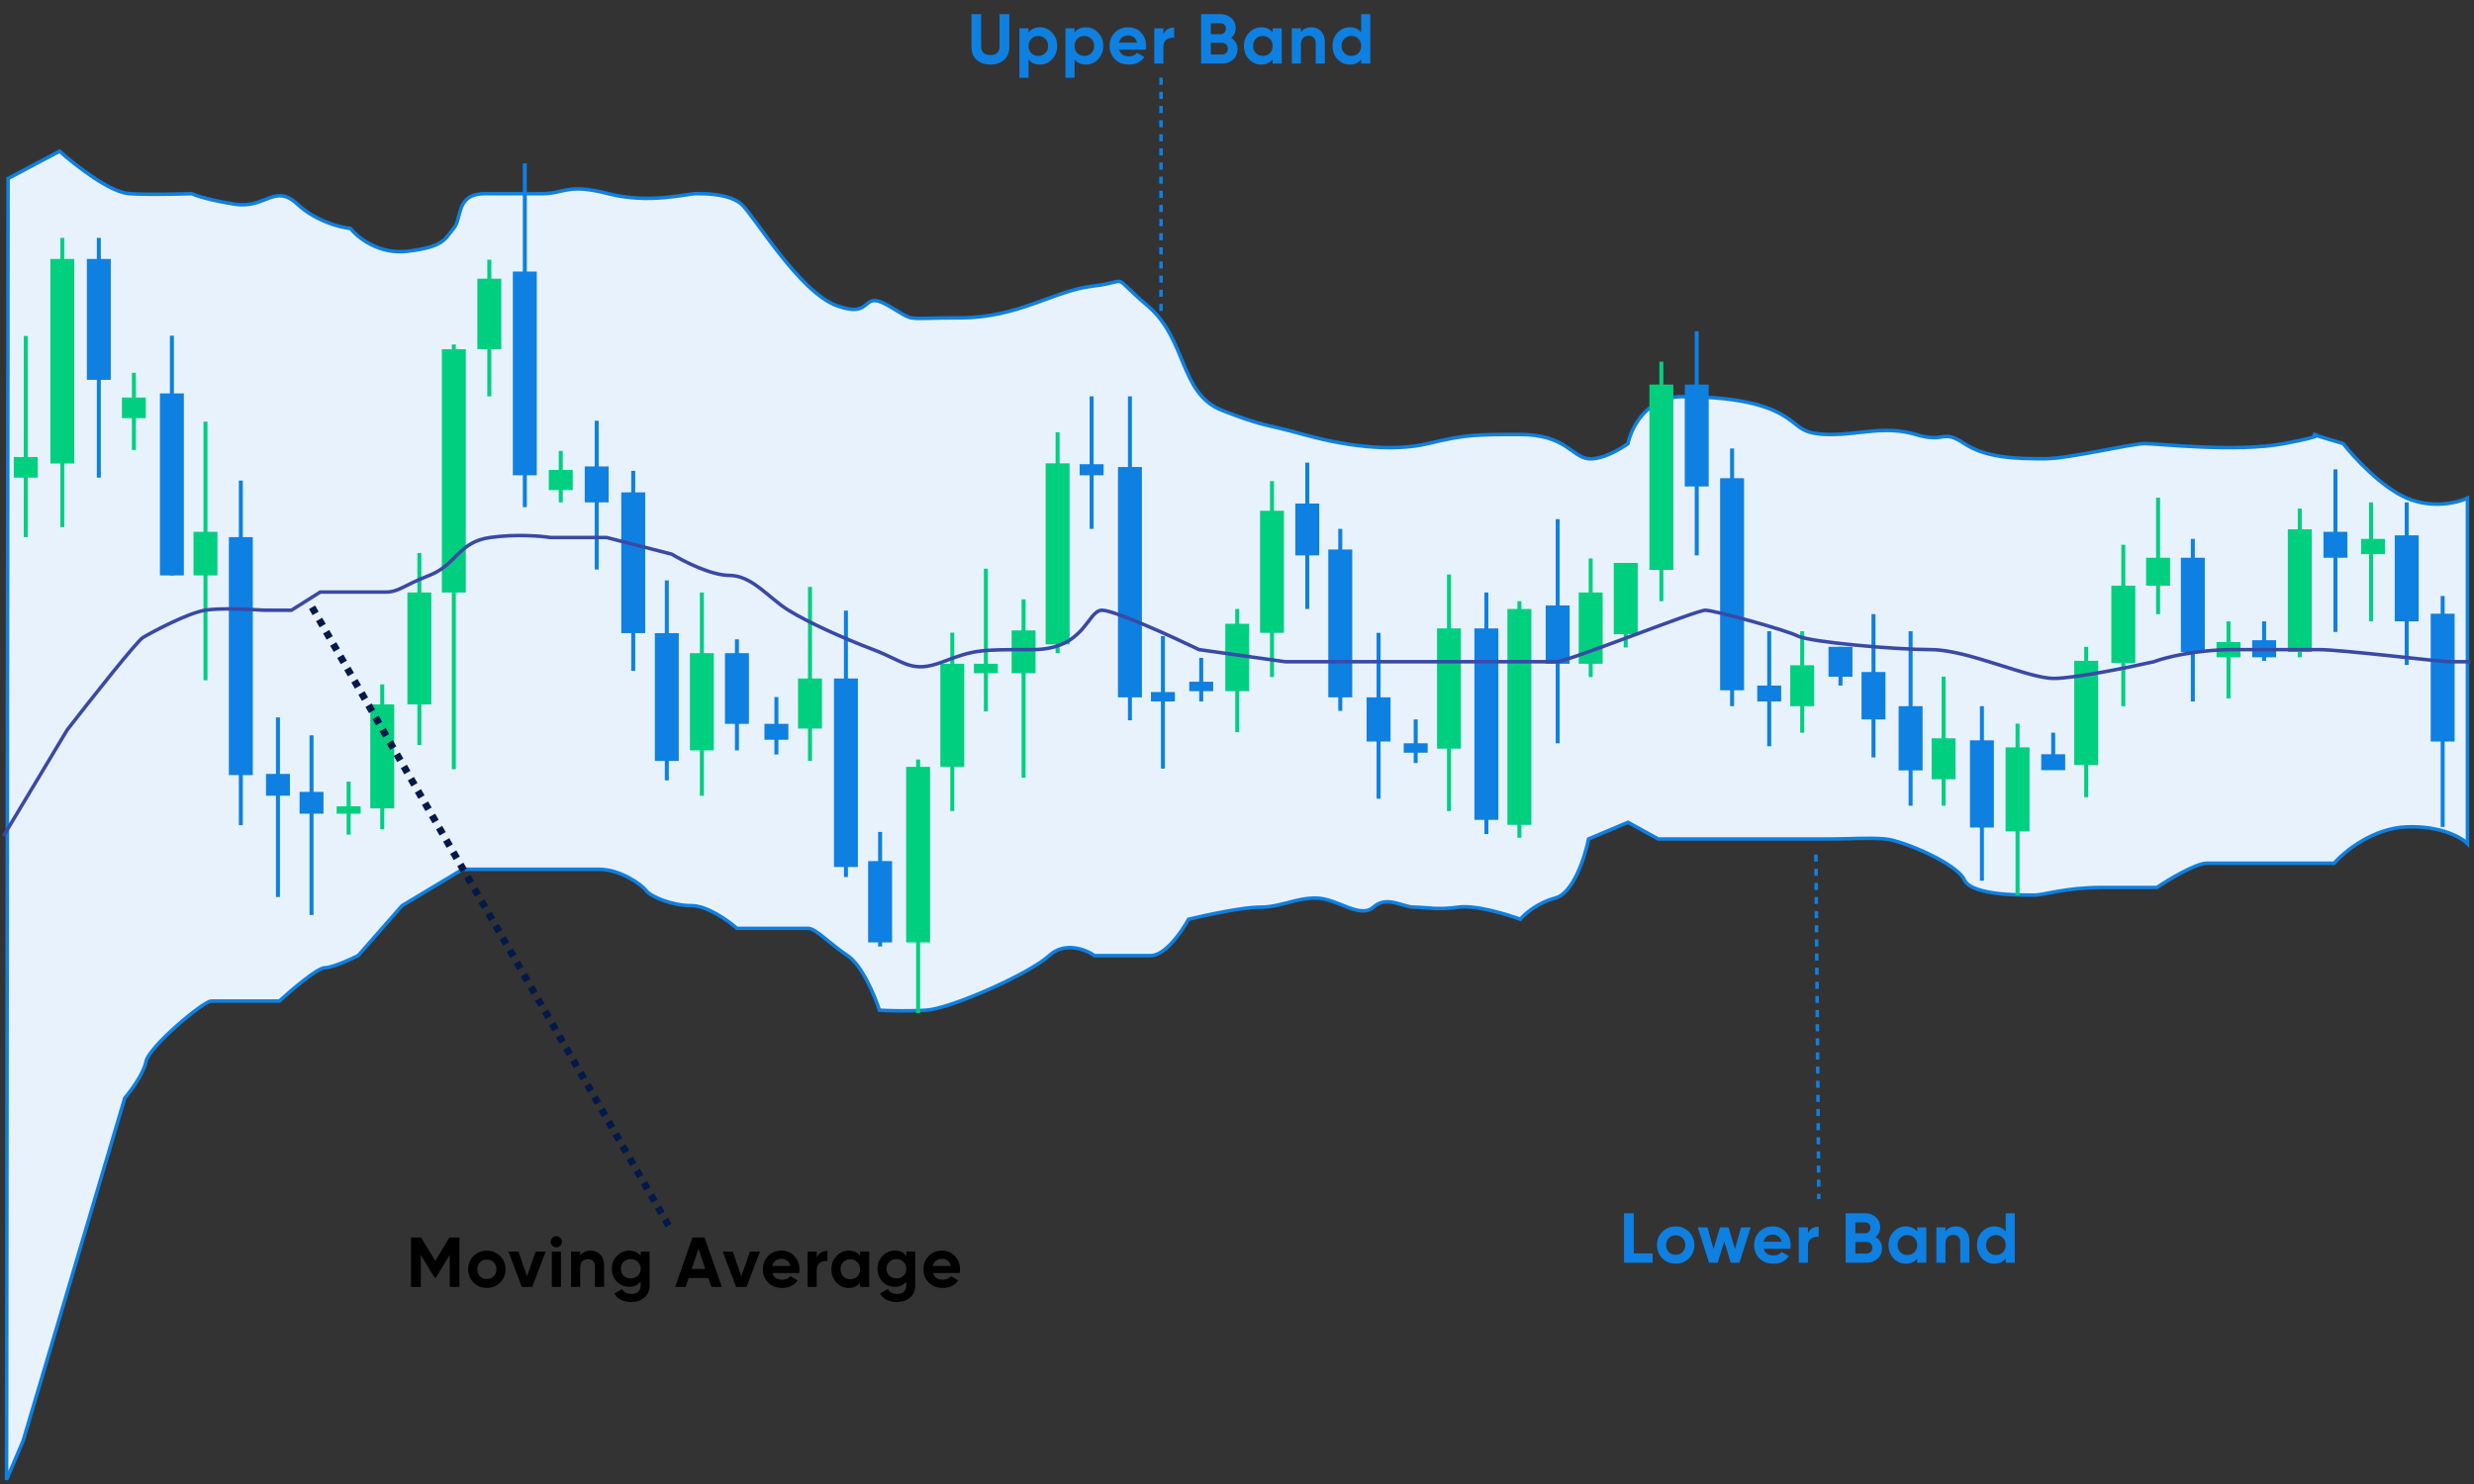 <svg width="700" height="420" viewBox="0 0 700 420" fill="none" xmlns="http://www.w3.org/2000/svg">
<rect x="0" y="0" width="700" height="420" fill="#333333" stroke="none"/>
<path d="M2.286 50.514L16.864 42.796C21.151 46.655 31.099 54.458 36.587 54.801C42.075 55.144 50.592 54.944 54.165 54.801C55.452 55.373 59.739 56.773 66.599 57.803C75.174 59.089 77.747 51.8 84.178 57.803C89.323 62.605 96.326 64.377 99.184 64.663C101.185 67.235 107.245 72.123 115.477 71.094C125.767 69.808 125.767 67.664 128.34 64.663C130.912 61.661 128.768 54.801 137.343 54.801H153.636C159.639 54.801 160.496 51.8 172.072 54.801C183.649 57.803 194.368 54.801 196.94 54.801C199.513 54.801 206.373 54.801 209.803 57.803C213.233 60.804 226.095 82.67 236.814 86.529C247.533 90.388 243.245 81.813 251.392 86.529C259.538 91.245 254.822 89.959 271.543 89.959C288.264 89.959 298.126 82.241 309.273 80.955C320.421 79.669 313.561 77.096 324.708 86.529C335.856 95.962 333.712 111.397 345.717 116.113C357.722 120.829 358.151 119.972 368.87 122.973C379.589 125.974 393.309 128.118 404.028 125.545C414.746 122.973 417.319 122.973 430.182 122.973C443.044 122.973 444.759 129.404 449.475 129.833C453.248 130.176 458.479 127.118 460.623 125.545C461.481 121.258 465.682 112.597 475.629 112.254C494.494 112.254 501.783 115.684 505.642 118.257C509.501 120.829 509.93 122.973 518.076 122.973C526.222 122.973 533.511 120.4 542.086 122.973C550.661 125.545 549.375 121.258 555.806 125.545C562.237 129.833 571.67 129.833 578.53 129.833C585.39 129.833 602.969 125.545 606.828 125.545C610.687 125.545 632.553 128.118 646.273 125.545C652.783 124.325 655.09 123.647 655.502 123.298L654.419 122.973C655.175 122.973 655.784 123.058 655.502 123.298L662.994 125.545C665.996 129.404 673.799 137.894 681.002 140.981C688.205 144.068 695.437 142.267 698.152 140.981V238.736C696.437 237.021 690.606 233.677 681.002 234.02C671.398 234.363 663.28 241.023 660.422 244.31H651.847H624.407C621.32 244.31 613.688 248.883 610.258 251.17H594.823C584.533 251.17 578.101 253.314 575.957 253.314C573.814 253.314 557.95 253.743 555.806 249.026C553.662 244.31 538.227 237.879 533.511 237.45C528.795 237.021 523.221 237.45 518.076 237.45H486.777H475.629H469.198L460.623 232.734L449.475 237.45C448.475 242.452 445.188 252.799 440.043 254.171C434.898 255.543 431.325 258.745 430.182 260.174C426.323 258.745 417.405 256.058 412.603 256.744C406.6 257.601 403.599 256.744 400.169 256.744C396.739 256.744 392.451 253.314 388.593 256.744C384.734 260.174 378.302 254.171 372.3 254.171C366.297 254.171 362.439 256.744 356.436 256.744C351.634 256.744 341.001 259.031 336.285 260.174C334.427 263.604 329.682 270.464 325.566 270.464H309.702C307.272 268.749 301.298 266.348 296.839 270.464C291.266 275.609 268.971 285.47 262.11 285.899C256.622 286.242 250.963 286.042 248.819 285.899C247.533 281.897 243.931 273.208 239.815 270.464C234.67 267.034 230.812 262.746 228.668 262.746H208.516C206.087 260.603 200.113 256.315 195.654 256.315C190.08 256.315 184.077 253.743 182.791 252.028C181.505 250.313 175.502 246.025 169.5 246.025H130.912L113.762 256.315L101.328 270.464C99.041 271.607 93.954 273.894 91.896 273.894C89.838 273.894 82.463 280.182 79.033 283.326H59.739C57.595 283.326 42.16 296.189 41.303 300.477C40.617 303.907 37.015 308.766 35.3 310.767L6.574 407.665L1.858 418.812L2.286 50.514Z" fill="#E7F2FC" stroke="#0E80E1"/>
<rect x="27.399" y="67.327" width="1.128" height="67.851" fill="#0E80E1"/>
<rect x="24.578" y="73.289" width="6.77" height="34.215" fill="#0E80E1"/>
<rect x="17.063" y="67.327" width="1.128" height="81.854" fill="#00CF80"/>
<rect x="14.242" y="73.289" width="6.77" height="57.888" fill="#00CF80"/>
<rect x="6.727" y="95.084" width="1.128" height="56.931" fill="#00CF80"/>
<rect x="3.906" y="129.343" width="6.77" height="5.835" fill="#00CF80"/>
<rect x="37.318" y="105.503" width="1.128" height="21.839" fill="#00CF80"/>
<rect x="34.497" y="112.506" width="6.77" height="5.835" fill="#00CF80"/>
<rect x="98.083" y="221.2" width="1.128" height="15.004" fill="#00CF80"/>
<rect x="95.263" y="228.202" width="6.77" height="2.083" fill="#00CF80"/>
<rect x="107.586" y="193.692" width="1.128" height="41.01" fill="#00CF80"/>
<rect x="104.765" y="199.36" width="6.77" height="29.424" fill="#00CF80"/>
<rect x="118.089" y="156.517" width="1.128" height="54.347" fill="#00CF80"/>
<rect x="115.268" y="167.687" width="6.77" height="31.674" fill="#00CF80"/>
<rect x="137.885" y="73.496" width="1.128" height="38.677" fill="#00CF80"/>
<rect x="135.064" y="78.873" width="6.77" height="19.963" fill="#00CF80"/>
<rect x="158.099" y="127.616" width="1.128" height="14.564" fill="#00CF80"/>
<rect x="155.278" y="132.993" width="6.77" height="5.7" fill="#00CF80"/>
<rect x="198.026" y="167.688" width="1.128" height="57.514" fill="#00CF80"/>
<rect x="195.205" y="184.857" width="6.77" height="27.507" fill="#00CF80"/>
<rect x="259.208" y="214.948" width="1.128" height="71.768" fill="#00CF80"/>
<rect x="256.387" y="217.032" width="6.77" height="49.679" fill="#00CF80"/>
<rect x="268.877" y="179.064" width="1.128" height="50.471" fill="#00CF80"/>
<rect x="266.057" y="187.858" width="6.77" height="29.174" fill="#00CF80"/>
<rect x="289.048" y="169.624" width="1.128" height="50.471" fill="#00CF80"/>
<rect x="286.228" y="178.417" width="6.77" height="12.108" fill="#00CF80"/>
<rect x="298.676" y="122.341" width="1.128" height="62.515" fill="#00CF80"/>
<rect x="295.855" y="131.135" width="6.77" height="51.221" fill="#00CF80"/>
<rect x="349.505" y="172.354" width="1.128" height="34.872" fill="#00CF80"/>
<rect x="346.685" y="176.545" width="6.77" height="19.064" fill="#00CF80"/>
<rect x="409.412" y="162.587" width="1.128" height="66.948" fill="#00CF80"/>
<rect x="406.592" y="177.855" width="6.77" height="34.019" fill="#00CF80"/>
<rect x="449.506" y="158.051" width="1.128" height="33.555" fill="#00CF80"/>
<rect x="446.685" y="167.687" width="6.77" height="20.171" fill="#00CF80"/>
<rect x="509.354" y="178.647" width="1.128" height="28.716" fill="#00CF80"/>
<rect x="506.533" y="188.282" width="6.77" height="11.579" fill="#00CF80"/>
<rect x="549.364" y="191.525" width="1.128" height="36.509" fill="#00CF80"/>
<rect x="546.543" y="208.954" width="6.77" height="11.579" fill="#00CF80"/>
<rect x="589.708" y="183.065" width="1.128" height="42.569" fill="#00CF80"/>
<rect x="586.887" y="187.024" width="6.77" height="29.508" fill="#00CF80"/>
<rect x="600.21" y="154.183" width="1.128" height="45.678" fill="#00CF80"/>
<rect x="597.389" y="165.76" width="6.77" height="21.889" fill="#00CF80"/>
<rect x="610.046" y="140.847" width="1.128" height="32.966" fill="#00CF80"/>
<rect x="607.225" y="157.851" width="6.77" height="7.91" fill="#00CF80"/>
<rect x="629.968" y="175.854" width="1.128" height="21.817" fill="#00CF80"/>
<rect x="627.148" y="181.71" width="6.77" height="4.314" fill="#00CF80"/>
<rect x="670.312" y="142.18" width="1.128" height="33.675" fill="#00CF80"/>
<rect x="668.056" y="152.516" width="6.77" height="4.314" fill="#00CF80"/>
<rect x="650.14" y="143.943" width="1.128" height="42.081" fill="#00CF80"/>
<rect x="647.319" y="149.798" width="6.77" height="34.725" fill="#00CF80"/>
<rect x="570.286" y="204.809" width="1.128" height="48.532" fill="#00CF80"/>
<rect x="567.466" y="211.517" width="6.77" height="23.787" fill="#00CF80"/>
<rect x="459.425" y="159.317" width="1.128" height="23.92" fill="#00CF80"/>
<rect x="456.604" y="159.317" width="6.77" height="20.171" fill="#00CF80"/>
<rect x="469.511" y="102.353" width="1.128" height="67.786" fill="#00CF80"/>
<rect x="466.691" y="108.837" width="6.77" height="52.459" fill="#00CF80"/>
<rect x="429.334" y="170.138" width="1.128" height="66.948" fill="#00CF80"/>
<rect x="426.513" y="172.354" width="6.77" height="61.09" fill="#00CF80"/>
<rect x="359.338" y="136.163" width="1.128" height="55.443" fill="#00CF80"/>
<rect x="356.517" y="144.562" width="6.77" height="34.543" fill="#00CF80"/>
<rect x="278.38" y="160.955" width="1.128" height="40.406" fill="#00CF80"/>
<rect x="275.559" y="187.857" width="6.77" height="2.667" fill="#00CF80"/>
<rect x="228.617" y="166.103" width="1.128" height="49.262" fill="#00CF80"/>
<rect x="225.796" y="192.025" width="6.77" height="14.17" fill="#00CF80"/>
<rect x="127.841" y="97.501" width="1.128" height="120.197" fill="#00CF80"/>
<rect x="125.02" y="98.835" width="6.77" height="68.851" fill="#00CF80"/>
<rect x="57.574" y="119.341" width="1.128" height="73.185" fill="#00CF80"/>
<rect x="54.753" y="150.515" width="6.77" height="12.337" fill="#00CF80"/>
<rect x="48.071" y="95.001" width="1.128" height="67.851" fill="#0E80E1"/>
<rect x="45.25" y="111.338" width="6.77" height="51.513" fill="#0E80E1"/>
<rect x="67.576" y="136.011" width="1.128" height="97.525" fill="#0E80E1"/>
<rect x="64.755" y="152.015" width="6.77" height="67.35" fill="#0E80E1"/>
<rect x="78.078" y="203.028" width="1.128" height="50.846" fill="#0E80E1"/>
<rect x="75.258" y="219.032" width="6.77" height="6.168" fill="#0E80E1"/>
<rect x="87.581" y="208.113" width="1.128" height="50.846" fill="#0E80E1"/>
<rect x="84.76" y="224.117" width="6.77" height="6.168" fill="#0E80E1"/>
<rect x="147.929" y="46.239" width="1.128" height="97.275" fill="#0E80E1"/>
<rect x="145.108" y="76.856" width="6.77" height="57.655" fill="#0E80E1"/>
<rect x="168.268" y="119.09" width="1.128" height="42.094" fill="#0E80E1"/>
<rect x="165.447" y="132.01" width="6.77" height="10.169" fill="#0E80E1"/>
<rect x="178.604" y="133.261" width="1.128" height="56.597" fill="#0E80E1"/>
<rect x="175.783" y="139.345" width="6.77" height="39.843" fill="#0E80E1"/>
<rect x="188.106" y="164.27" width="1.128" height="56.597" fill="#0E80E1"/>
<rect x="185.285" y="179.189" width="6.77" height="36.176" fill="#0E80E1"/>
<rect x="207.945" y="180.94" width="1.128" height="31.424" fill="#0E80E1"/>
<rect x="205.124" y="184.857" width="6.77" height="20.005" fill="#0E80E1"/>
<rect x="219.114" y="197.276" width="1.128" height="16.255" fill="#0E80E1"/>
<rect x="216.293" y="204.862" width="6.77" height="4.501" fill="#0E80E1"/>
<rect x="248.455" y="235.453" width="1.128" height="32.425" fill="#0E80E1"/>
<rect x="245.634" y="243.705" width="6.77" height="23.006" fill="#0E80E1"/>
<rect x="319.14" y="112.173" width="1.128" height="91.69" fill="#0E80E1"/>
<rect x="316.319" y="132.178" width="6.77" height="65.183" fill="#0E80E1"/>
<rect x="238.786" y="172.812" width="1.128" height="75.394" fill="#0E80E1"/>
<rect x="235.965" y="192.026" width="6.77" height="53.347" fill="#0E80E1"/>
<rect x="308.303" y="112.173" width="1.128" height="37.509" fill="#0E80E1"/>
<rect x="305.483" y="131.386" width="6.77" height="3.125" fill="#0E80E1"/>
<rect x="328.475" y="180.023" width="1.128" height="37.509" fill="#0E80E1"/>
<rect width="6.77" height="2.667" transform="matrix(1 0 0 -1 325.655 198.527)" fill="#0E80E1"/>
<rect x="339.311" y="186.19" width="1.128" height="12.336" fill="#0E80E1"/>
<rect width="6.77" height="2.667" transform="matrix(1 0 0 -1 336.49 195.608)" fill="#0E80E1"/>
<rect x="399.993" y="203.612" width="1.128" height="12.336" fill="#0E80E1"/>
<rect width="6.77" height="2.667" transform="matrix(1 0 0 -1 397.173 213.03)" fill="#0E80E1"/>
<rect x="419.999" y="167.687" width="1.128" height="68.35" fill="#0E80E1"/>
<rect width="6.77" height="54.18" transform="matrix(1 0 0 -1 417.178 232.036)" fill="#0E80E1"/>
<rect x="369.319" y="130.927" width="1.128" height="41.427" fill="#0E80E1"/>
<rect width="6.77" height="14.67" transform="matrix(1 0 0 -1 366.498 157.184)" fill="#0E80E1"/>
<rect x="389.491" y="179.105" width="1.128" height="46.928" fill="#0E80E1"/>
<rect width="6.77" height="12.503" transform="matrix(1 0 0 -1 386.67 209.863)" fill="#0E80E1"/>
<rect x="440.17" y="146.931" width="1.128" height="63.432" fill="#0E80E1"/>
<rect width="6.77" height="16.504" transform="matrix(1 0 0 -1 437.35 187.858)" fill="#0E80E1"/>
<rect x="479.514" y="93.751" width="1.128" height="63.432" fill="#0E80E1"/>
<rect width="6.77" height="28.841" transform="matrix(1 0 0 -1 476.693 137.679)" fill="#0E80E1"/>
<rect x="500.019" y="178.647" width="1.128" height="32.55" fill="#0E80E1"/>
<rect width="6.77" height="4.501" transform="matrix(1 0 0 -1 497.198 198.527)" fill="#0E80E1"/>
<rect x="580.372" y="207.363" width="1.128" height="9.169" fill="#0E80E1"/>
<rect width="6.77" height="4.501" transform="matrix(1 0 0 -1 577.552 217.97)" fill="#0E80E1"/>
<rect x="529.526" y="173.812" width="1.128" height="40.552" fill="#0E80E1"/>
<rect width="6.77" height="13.42" transform="matrix(1 0 0 -1 526.706 203.612)" fill="#0E80E1"/>
<rect x="540.029" y="178.647" width="1.128" height="49.388" fill="#0E80E1"/>
<rect width="6.77" height="18.171" transform="matrix(1 0 0 -1 537.208 218.032)" fill="#0E80E1"/>
<rect x="560.201" y="199.861" width="1.128" height="49.388" fill="#0E80E1"/>
<rect width="6.77" height="24.673" transform="matrix(1 0 0 -1 557.38 234.203)" fill="#0E80E1"/>
<rect x="619.882" y="152.516" width="1.128" height="46.012" fill="#0E80E1"/>
<rect width="6.77" height="26.673" transform="matrix(1 0 0 -1 617.061 184.524)" fill="#0E80E1"/>
<rect x="660.226" y="132.844" width="1.128" height="46.012" fill="#0E80E1"/>
<rect width="6.77" height="7.335" transform="matrix(1 0 0 -1 657.405 157.85)" fill="#0E80E1"/>
<rect x="680.398" y="142.18" width="1.128" height="46.012" fill="#0E80E1"/>
<rect width="6.77" height="24.339" transform="matrix(1 0 0 -1 677.577 175.855)" fill="#0E80E1"/>
<rect x="690.567" y="168.687" width="1.128" height="65.35" fill="#0E80E1"/>
<rect width="6.77" height="36.176" transform="matrix(1 0 0 -1 687.747 209.864)" fill="#0E80E1"/>
<rect x="640.054" y="175.854" width="1.128" height="11.17" fill="#0E80E1"/>
<rect width="6.77" height="4.835" transform="matrix(1 0 0 -1 637.234 186.023)" fill="#0E80E1"/>
<rect x="520.19" y="183.065" width="1.128" height="10.961" fill="#0E80E1"/>
<rect width="6.77" height="8.46" transform="matrix(1 0 0 -1 517.37 191.525)" fill="#0E80E1"/>
<rect x="489.516" y="126.925" width="1.128" height="72.936" fill="#0E80E1"/>
<rect width="6.77" height="60.015" transform="matrix(1 0 0 -1 486.695 195.36)" fill="#0E80E1"/>
<rect x="378.655" y="149.682" width="1.128" height="51.513" fill="#0E80E1"/>
<rect width="6.77" height="41.844" transform="matrix(1 0 0 -1 375.834 197.361)" fill="#0E80E1"/>
<path d="M1 236.592L19.008 206.579C25.439 198.29 38.73 181.455 40.445 180.426C42.589 179.139 52.879 173.566 58.024 172.708C62.14 172.022 70.887 172.422 74.746 172.708H82.463L90.609 167.563C95.469 167.563 105.959 167.563 109.046 167.563C112.905 167.563 113.762 165.848 121.48 162.847C129.197 159.845 129.626 153.414 138.63 152.128C145.833 151.099 153.064 151.699 155.78 152.128H171.644L190.08 156.844C193.367 158.845 201.228 162.847 206.373 162.847C212.804 162.847 217.52 169.278 223.094 172.708C228.668 176.138 238.1 180.426 247.104 183.856C256.108 187.286 257.823 190.716 266.827 187.286C275.831 183.856 277.117 183.856 292.123 183.856C307.13 183.856 307.558 172.708 311.846 172.708C315.276 172.708 331.568 180.14 339.286 183.856L363.725 187.286C374.444 187.286 396.31 187.286 398.025 187.286C400.169 187.286 413.46 187.286 418.605 187.286C423.75 187.286 437.47 187.286 440.472 187.286C443.473 187.286 479.917 172.708 482.489 172.708C485.062 172.708 505.213 178.282 508.643 179.997C512.073 181.712 536.084 183.856 546.374 183.856C556.664 183.856 573.814 192.002 581.103 192.002C586.934 192.002 602.397 188.858 609.4 187.286C612.402 186.142 621.148 183.856 632.124 183.856C645.844 183.856 649.703 183.856 656.134 183.856C662.566 183.856 690.434 187.286 693.007 187.286C695.065 187.286 697.866 187.286 699.01 187.286" stroke="#3949A7"/>
<line x1="88.294" y1="171.867" x2="190.101" y2="348.481" stroke="#02194A" stroke-width="2" stroke-dasharray="2 2"/>
<line x1="328.5" y1="22" x2="328.5" y2="90" stroke="#0E80E1" stroke-dasharray="2 2"/>
<line x1="513.803" y1="241.867" x2="514.618" y2="339.369" stroke="#0E80E1" stroke-dasharray="2 2"/>
<path d="M129.999 350.231V364.231H127.259V355.151L123.319 361.651H122.999L119.059 355.171V364.231H116.299V350.231H119.139L123.159 356.851L127.159 350.231H129.999ZM141.508 362.991C140.481 364.005 139.228 364.511 137.748 364.511C136.268 364.511 135.014 364.005 133.988 362.991C132.974 361.965 132.468 360.711 132.468 359.231C132.468 357.751 132.974 356.505 133.988 355.491C135.014 354.465 136.268 353.951 137.748 353.951C139.228 353.951 140.481 354.465 141.508 355.491C142.534 356.505 143.048 357.751 143.048 359.231C143.048 360.711 142.534 361.965 141.508 362.991ZM135.808 361.211C136.328 361.731 136.974 361.991 137.748 361.991C138.521 361.991 139.168 361.731 139.688 361.211C140.208 360.691 140.468 360.031 140.468 359.231C140.468 358.431 140.208 357.771 139.688 357.251C139.168 356.731 138.521 356.471 137.748 356.471C136.974 356.471 136.328 356.731 135.808 357.251C135.301 357.771 135.048 358.431 135.048 359.231C135.048 360.031 135.301 360.691 135.808 361.211ZM151.552 354.231H154.392L150.592 364.231H147.652L143.852 354.231H146.692L149.112 361.231L151.552 354.231ZM157.416 353.031C156.99 353.031 156.616 352.878 156.296 352.571C155.99 352.251 155.836 351.878 155.836 351.451C155.836 351.025 155.99 350.651 156.296 350.331C156.616 350.011 156.99 349.851 157.416 349.851C157.856 349.851 158.23 350.011 158.536 350.331C158.856 350.651 159.016 351.025 159.016 351.451C159.016 351.878 158.856 352.251 158.536 352.571C158.23 352.878 157.856 353.031 157.416 353.031ZM156.136 364.231V354.231H158.716V364.231H156.136ZM167.138 353.951C168.231 353.951 169.131 354.318 169.838 355.051C170.558 355.785 170.918 356.798 170.918 358.091V364.231H168.338V358.411C168.338 357.745 168.158 357.238 167.798 356.891C167.438 356.531 166.958 356.351 166.358 356.351C165.691 356.351 165.158 356.558 164.758 356.971C164.358 357.385 164.158 358.005 164.158 358.831V364.231H161.578V354.231H164.158V355.351C164.784 354.418 165.778 353.951 167.138 353.951ZM181.281 354.231H183.801V363.751C183.801 365.298 183.287 366.478 182.261 367.291C181.247 368.105 180.021 368.511 178.581 368.511C177.501 368.511 176.547 368.305 175.721 367.891C174.907 367.478 174.281 366.871 173.841 366.071L176.041 364.811C176.547 365.745 177.421 366.211 178.661 366.211C179.474 366.211 180.114 365.998 180.581 365.571C181.047 365.145 181.281 364.538 181.281 363.751V362.671C180.521 363.685 179.454 364.191 178.081 364.191C176.667 364.191 175.481 363.698 174.521 362.711C173.574 361.711 173.101 360.498 173.101 359.071C173.101 357.658 173.581 356.451 174.541 355.451C175.501 354.451 176.681 353.951 178.081 353.951C179.454 353.951 180.521 354.458 181.281 355.471V354.231ZM176.461 361.051C176.994 361.558 177.667 361.811 178.481 361.811C179.294 361.811 179.961 361.558 180.481 361.051C181.014 360.531 181.281 359.871 181.281 359.071C181.281 358.285 181.014 357.638 180.481 357.131C179.961 356.611 179.294 356.351 178.481 356.351C177.667 356.351 176.994 356.611 176.461 357.131C175.941 357.638 175.681 358.285 175.681 359.071C175.681 359.871 175.941 360.531 176.461 361.051ZM201.26 364.231L200.42 361.711H194.84L194 364.231H191.02L195.92 350.231H199.34L204.26 364.231H201.26ZM195.72 359.131H199.56L197.64 353.411L195.72 359.131ZM212.189 354.231H215.029L211.229 364.231H208.289L204.489 354.231H207.329L209.749 361.231L212.189 354.231ZM218.562 360.291C218.909 361.545 219.849 362.171 221.382 362.171C222.369 362.171 223.116 361.838 223.622 361.171L225.702 362.371C224.716 363.798 223.262 364.511 221.342 364.511C219.689 364.511 218.362 364.011 217.362 363.011C216.362 362.011 215.862 360.751 215.862 359.231C215.862 357.725 216.356 356.471 217.342 355.471C218.329 354.458 219.596 353.951 221.142 353.951C222.609 353.951 223.816 354.458 224.762 355.471C225.722 356.485 226.202 357.738 226.202 359.231C226.202 359.565 226.169 359.918 226.102 360.291H218.562ZM218.522 358.291H223.622C223.476 357.611 223.169 357.105 222.702 356.771C222.249 356.438 221.729 356.271 221.142 356.271C220.449 356.271 219.876 356.451 219.422 356.811C218.969 357.158 218.669 357.651 218.522 358.291ZM231.083 355.951C231.323 355.311 231.717 354.831 232.263 354.511C232.823 354.191 233.443 354.031 234.123 354.031V356.911C233.337 356.818 232.63 356.978 232.003 357.391C231.39 357.805 231.083 358.491 231.083 359.451V364.231H228.503V354.231H231.083V355.951ZM243.361 354.231H245.941V364.231H243.361V363.051C242.588 364.025 241.501 364.511 240.101 364.511C238.768 364.511 237.621 364.005 236.661 362.991C235.715 361.965 235.241 360.711 235.241 359.231C235.241 357.751 235.715 356.505 236.661 355.491C237.621 354.465 238.768 353.951 240.101 353.951C241.501 353.951 242.588 354.438 243.361 355.411V354.231ZM238.601 361.271C239.121 361.791 239.781 362.051 240.581 362.051C241.381 362.051 242.041 361.791 242.561 361.271C243.095 360.738 243.361 360.058 243.361 359.231C243.361 358.405 243.095 357.731 242.561 357.211C242.041 356.678 241.381 356.411 240.581 356.411C239.781 356.411 239.121 356.678 238.601 357.211C238.081 357.731 237.821 358.405 237.821 359.231C237.821 360.058 238.081 360.738 238.601 361.271ZM256.441 354.231H258.961V363.751C258.961 365.298 258.447 366.478 257.421 367.291C256.407 368.105 255.181 368.511 253.741 368.511C252.661 368.511 251.707 368.305 250.881 367.891C250.067 367.478 249.441 366.871 249.001 366.071L251.201 364.811C251.707 365.745 252.581 366.211 253.821 366.211C254.634 366.211 255.274 365.998 255.741 365.571C256.207 365.145 256.441 364.538 256.441 363.751V362.671C255.681 363.685 254.614 364.191 253.241 364.191C251.827 364.191 250.641 363.698 249.681 362.711C248.734 361.711 248.261 360.498 248.261 359.071C248.261 357.658 248.741 356.451 249.701 355.451C250.661 354.451 251.841 353.951 253.241 353.951C254.614 353.951 255.681 354.458 256.441 355.471V354.231ZM251.621 361.051C252.154 361.558 252.827 361.811 253.641 361.811C254.454 361.811 255.121 361.558 255.641 361.051C256.174 360.531 256.441 359.871 256.441 359.071C256.441 358.285 256.174 357.638 255.641 357.131C255.121 356.611 254.454 356.351 253.641 356.351C252.827 356.351 252.154 356.611 251.621 357.131C251.101 357.638 250.841 358.285 250.841 359.071C250.841 359.871 251.101 360.531 251.621 361.051ZM263.98 360.291C264.327 361.545 265.267 362.171 266.8 362.171C267.787 362.171 268.534 361.838 269.04 361.171L271.12 362.371C270.134 363.798 268.68 364.511 266.76 364.511C265.107 364.511 263.78 364.011 262.78 363.011C261.78 362.011 261.28 360.751 261.28 359.231C261.28 357.725 261.774 356.471 262.76 355.471C263.747 354.458 265.014 353.951 266.56 353.951C268.027 353.951 269.234 354.458 270.18 355.471C271.14 356.485 271.62 357.738 271.62 359.231C271.62 359.565 271.587 359.918 271.52 360.291H263.98ZM263.94 358.291H269.04C268.894 357.611 268.587 357.105 268.12 356.771C267.667 356.438 267.147 356.271 266.56 356.271C265.867 356.271 265.294 356.451 264.84 356.811C264.387 357.158 264.087 357.651 263.94 358.291Z" fill="black"/>
<path d="M462.263 354.733H467.603V357.373H459.503V343.373H462.263V354.733ZM477.876 356.133C476.849 357.146 475.596 357.653 474.116 357.653C472.636 357.653 471.382 357.146 470.356 356.133C469.342 355.106 468.836 353.853 468.836 352.373C468.836 350.893 469.342 349.646 470.356 348.633C471.382 347.606 472.636 347.093 474.116 347.093C475.596 347.093 476.849 347.606 477.876 348.633C478.902 349.646 479.416 350.893 479.416 352.373C479.416 353.853 478.902 355.106 477.876 356.133ZM472.176 354.353C472.696 354.873 473.342 355.133 474.116 355.133C474.889 355.133 475.536 354.873 476.056 354.353C476.576 353.833 476.836 353.173 476.836 352.373C476.836 351.573 476.576 350.913 476.056 350.393C475.536 349.873 474.889 349.613 474.116 349.613C473.342 349.613 472.696 349.873 472.176 350.393C471.669 350.913 471.416 351.573 471.416 352.373C471.416 353.173 471.669 353.833 472.176 354.353ZM492.6 347.373H495.34L492.16 357.373H489.7L487.86 351.313L486.02 357.373H483.56L480.38 347.373H483.12L484.82 353.513L486.64 347.373H489.08L490.9 353.533L492.6 347.373ZM499.02 353.433C499.367 354.686 500.307 355.313 501.84 355.313C502.827 355.313 503.574 354.979 504.08 354.313L506.16 355.513C505.174 356.939 503.72 357.653 501.8 357.653C500.147 357.653 498.82 357.153 497.82 356.153C496.82 355.153 496.32 353.893 496.32 352.373C496.32 350.866 496.814 349.613 497.8 348.613C498.787 347.599 500.054 347.093 501.6 347.093C503.067 347.093 504.274 347.599 505.22 348.613C506.18 349.626 506.66 350.879 506.66 352.373C506.66 352.706 506.627 353.059 506.56 353.433H499.02ZM498.98 351.433H504.08C503.934 350.753 503.627 350.246 503.16 349.913C502.707 349.579 502.187 349.413 501.6 349.413C500.907 349.413 500.334 349.593 499.88 349.953C499.427 350.299 499.127 350.793 498.98 351.433ZM511.541 349.093C511.781 348.453 512.175 347.973 512.721 347.653C513.281 347.333 513.901 347.173 514.581 347.173V350.053C513.795 349.959 513.088 350.119 512.461 350.533C511.848 350.946 511.541 351.633 511.541 352.593V357.373H508.961V347.373H511.541V349.093ZM530.67 350.113C531.897 350.819 532.51 351.886 532.51 353.313C532.51 354.499 532.09 355.473 531.25 356.233C530.41 356.993 529.377 357.373 528.15 357.373H522.21V343.373H527.73C528.93 343.373 529.937 343.746 530.75 344.493C531.577 345.226 531.99 346.166 531.99 347.313C531.99 348.473 531.55 349.406 530.67 350.113ZM527.73 345.953H524.97V349.033H527.73C528.157 349.033 528.51 348.886 528.79 348.593C529.084 348.299 529.23 347.933 529.23 347.493C529.23 347.053 529.09 346.686 528.81 346.393C528.53 346.099 528.17 345.953 527.73 345.953ZM528.15 354.793C528.617 354.793 529.004 354.639 529.31 354.333C529.617 354.013 529.77 353.613 529.77 353.133C529.77 352.666 529.617 352.279 529.31 351.973C529.004 351.653 528.617 351.493 528.15 351.493H524.97V354.793H528.15ZM542.456 347.373H545.036V357.373H542.456V356.193C541.682 357.166 540.596 357.653 539.196 357.653C537.862 357.653 536.716 357.146 535.756 356.133C534.809 355.106 534.336 353.853 534.336 352.373C534.336 350.893 534.809 349.646 535.756 348.633C536.716 347.606 537.862 347.093 539.196 347.093C540.596 347.093 541.682 347.579 542.456 348.553V347.373ZM537.696 354.413C538.216 354.933 538.876 355.193 539.676 355.193C540.476 355.193 541.136 354.933 541.656 354.413C542.189 353.879 542.456 353.199 542.456 352.373C542.456 351.546 542.189 350.873 541.656 350.353C541.136 349.819 540.476 349.553 539.676 349.553C538.876 349.553 538.216 349.819 537.696 350.353C537.176 350.873 536.916 351.546 536.916 352.373C536.916 353.199 537.176 353.879 537.696 354.413ZM553.435 347.093C554.529 347.093 555.429 347.459 556.135 348.193C556.855 348.926 557.215 349.939 557.215 351.233V357.373H554.635V351.553C554.635 350.886 554.455 350.379 554.095 350.033C553.735 349.673 553.255 349.493 552.655 349.493C551.989 349.493 551.455 349.699 551.055 350.113C550.655 350.526 550.455 351.146 550.455 351.973V357.373H547.875V347.373H550.455V348.493C551.082 347.559 552.075 347.093 553.435 347.093ZM567.498 343.373H570.078V357.373H567.498V356.193C566.738 357.166 565.658 357.653 564.258 357.653C562.912 357.653 561.758 357.146 560.798 356.133C559.852 355.106 559.378 353.853 559.378 352.373C559.378 350.893 559.852 349.646 560.798 348.633C561.758 347.606 562.912 347.093 564.258 347.093C565.658 347.093 566.738 347.579 567.498 348.553V343.373ZM562.738 354.413C563.272 354.933 563.938 355.193 564.738 355.193C565.538 355.193 566.198 354.933 566.718 354.413C567.238 353.879 567.498 353.199 567.498 352.373C567.498 351.546 567.238 350.873 566.718 350.353C566.198 349.819 565.538 349.553 564.738 349.553C563.938 349.553 563.272 349.819 562.738 350.353C562.218 350.873 561.958 351.546 561.958 352.373C561.958 353.199 562.218 353.879 562.738 354.413Z" fill="#0E80E1"/>
<path d="M280.209 18.28C278.649 18.28 277.369 17.84 276.369 16.96C275.369 16.08 274.869 14.9 274.869 13.42V4H277.609V13.2C277.609 13.933 277.816 14.513 278.229 14.94C278.656 15.367 279.316 15.58 280.209 15.58C281.102 15.58 281.756 15.367 282.169 14.94C282.596 14.513 282.809 13.933 282.809 13.2V4H285.569V13.42C285.569 14.9 285.069 16.08 284.069 16.96C283.069 17.84 281.782 18.28 280.209 18.28ZM294.255 7.72C295.602 7.72 296.749 8.233 297.695 9.26C298.655 10.273 299.135 11.52 299.135 13C299.135 14.48 298.655 15.733 297.695 16.76C296.749 17.773 295.602 18.28 294.255 18.28C292.855 18.28 291.775 17.793 291.015 16.82V22H288.435V8H291.015V9.18C291.775 8.207 292.855 7.72 294.255 7.72ZM291.795 15.04C292.315 15.56 292.975 15.82 293.775 15.82C294.575 15.82 295.235 15.56 295.755 15.04C296.289 14.507 296.555 13.827 296.555 13C296.555 12.173 296.289 11.5 295.755 10.98C295.235 10.447 294.575 10.18 293.775 10.18C292.975 10.18 292.315 10.447 291.795 10.98C291.275 11.5 291.015 12.173 291.015 13C291.015 13.827 291.275 14.507 291.795 15.04ZM307.275 7.72C308.622 7.72 309.768 8.233 310.715 9.26C311.675 10.273 312.155 11.52 312.155 13C312.155 14.48 311.675 15.733 310.715 16.76C309.768 17.773 308.622 18.28 307.275 18.28C305.875 18.28 304.795 17.793 304.035 16.82V22H301.455V8H304.035V9.18C304.795 8.207 305.875 7.72 307.275 7.72ZM304.815 15.04C305.335 15.56 305.995 15.82 306.795 15.82C307.595 15.82 308.255 15.56 308.775 15.04C309.308 14.507 309.575 13.827 309.575 13C309.575 12.173 309.308 11.5 308.775 10.98C308.255 10.447 307.595 10.18 306.795 10.18C305.995 10.18 305.335 10.447 304.815 10.98C304.295 11.5 304.035 12.173 304.035 13C304.035 13.827 304.295 14.507 304.815 15.04ZM316.655 14.06C317.001 15.313 317.941 15.94 319.475 15.94C320.461 15.94 321.208 15.607 321.715 14.94L323.795 16.14C322.808 17.567 321.355 18.28 319.435 18.28C317.781 18.28 316.455 17.78 315.455 16.78C314.455 15.78 313.955 14.52 313.955 13C313.955 11.493 314.448 10.24 315.435 9.24C316.421 8.227 317.688 7.72 319.235 7.72C320.701 7.72 321.908 8.227 322.855 9.24C323.815 10.253 324.295 11.507 324.295 13C324.295 13.333 324.261 13.687 324.195 14.06H316.655ZM316.615 12.06H321.715C321.568 11.38 321.261 10.873 320.795 10.54C320.341 10.207 319.821 10.04 319.235 10.04C318.541 10.04 317.968 10.22 317.515 10.58C317.061 10.927 316.761 11.42 316.615 12.06ZM329.176 9.72C329.416 9.08 329.809 8.6 330.356 8.28C330.916 7.96 331.536 7.8 332.216 7.8V10.68C331.429 10.587 330.722 10.747 330.096 11.16C329.482 11.573 329.176 12.26 329.176 13.22V18H326.596V8H329.176V9.72ZM348.305 10.74C349.531 11.447 350.145 12.513 350.145 13.94C350.145 15.127 349.725 16.1 348.885 16.86C348.045 17.62 347.011 18 345.785 18H339.845V4H345.365C346.565 4 347.571 4.373 348.385 5.12C349.211 5.853 349.625 6.793 349.625 7.94C349.625 9.1 349.185 10.033 348.305 10.74ZM345.365 6.58H342.605V9.66H345.365C345.791 9.66 346.145 9.513 346.425 9.22C346.718 8.927 346.865 8.56 346.865 8.12C346.865 7.68 346.725 7.313 346.445 7.02C346.165 6.727 345.805 6.58 345.365 6.58ZM345.785 15.42C346.251 15.42 346.638 15.267 346.945 14.96C347.251 14.64 347.405 14.24 347.405 13.76C347.405 13.293 347.251 12.907 346.945 12.6C346.638 12.28 346.251 12.12 345.785 12.12H342.605V15.42H345.785ZM360.09 8H362.67V18H360.09V16.82C359.317 17.793 358.23 18.28 356.83 18.28C355.497 18.28 354.35 17.773 353.39 16.76C352.443 15.733 351.97 14.48 351.97 13C351.97 11.52 352.443 10.273 353.39 9.26C354.35 8.233 355.497 7.72 356.83 7.72C358.23 7.72 359.317 8.207 360.09 9.18V8ZM355.33 15.04C355.85 15.56 356.51 15.82 357.31 15.82C358.11 15.82 358.77 15.56 359.29 15.04C359.823 14.507 360.09 13.827 360.09 13C360.09 12.173 359.823 11.5 359.29 10.98C358.77 10.447 358.11 10.18 357.31 10.18C356.51 10.18 355.85 10.447 355.33 10.98C354.81 11.5 354.55 12.173 354.55 13C354.55 13.827 354.81 14.507 355.33 15.04ZM371.07 7.72C372.163 7.72 373.063 8.087 373.77 8.82C374.49 9.553 374.85 10.567 374.85 11.86V18H372.27V12.18C372.27 11.513 372.09 11.007 371.73 10.66C371.37 10.3 370.89 10.12 370.29 10.12C369.623 10.12 369.09 10.327 368.69 10.74C368.29 11.153 368.09 11.773 368.09 12.6V18H365.51V8H368.09V9.12C368.716 8.187 369.71 7.72 371.07 7.72ZM385.133 4H387.713V18H385.133V16.82C384.373 17.793 383.293 18.28 381.893 18.28C380.546 18.28 379.393 17.773 378.433 16.76C377.486 15.733 377.013 14.48 377.013 13C377.013 11.52 377.486 10.273 378.433 9.26C379.393 8.233 380.546 7.72 381.893 7.72C383.293 7.72 384.373 8.207 385.133 9.18V4ZM380.373 15.04C380.906 15.56 381.573 15.82 382.373 15.82C383.173 15.82 383.833 15.56 384.353 15.04C384.873 14.507 385.133 13.827 385.133 13C385.133 12.173 384.873 11.5 384.353 10.98C383.833 10.447 383.173 10.18 382.373 10.18C381.573 10.18 380.906 10.447 380.373 10.98C379.853 11.5 379.593 12.173 379.593 13C379.593 13.827 379.853 14.507 380.373 15.04Z" fill="#0E80E1"/>
</svg>
